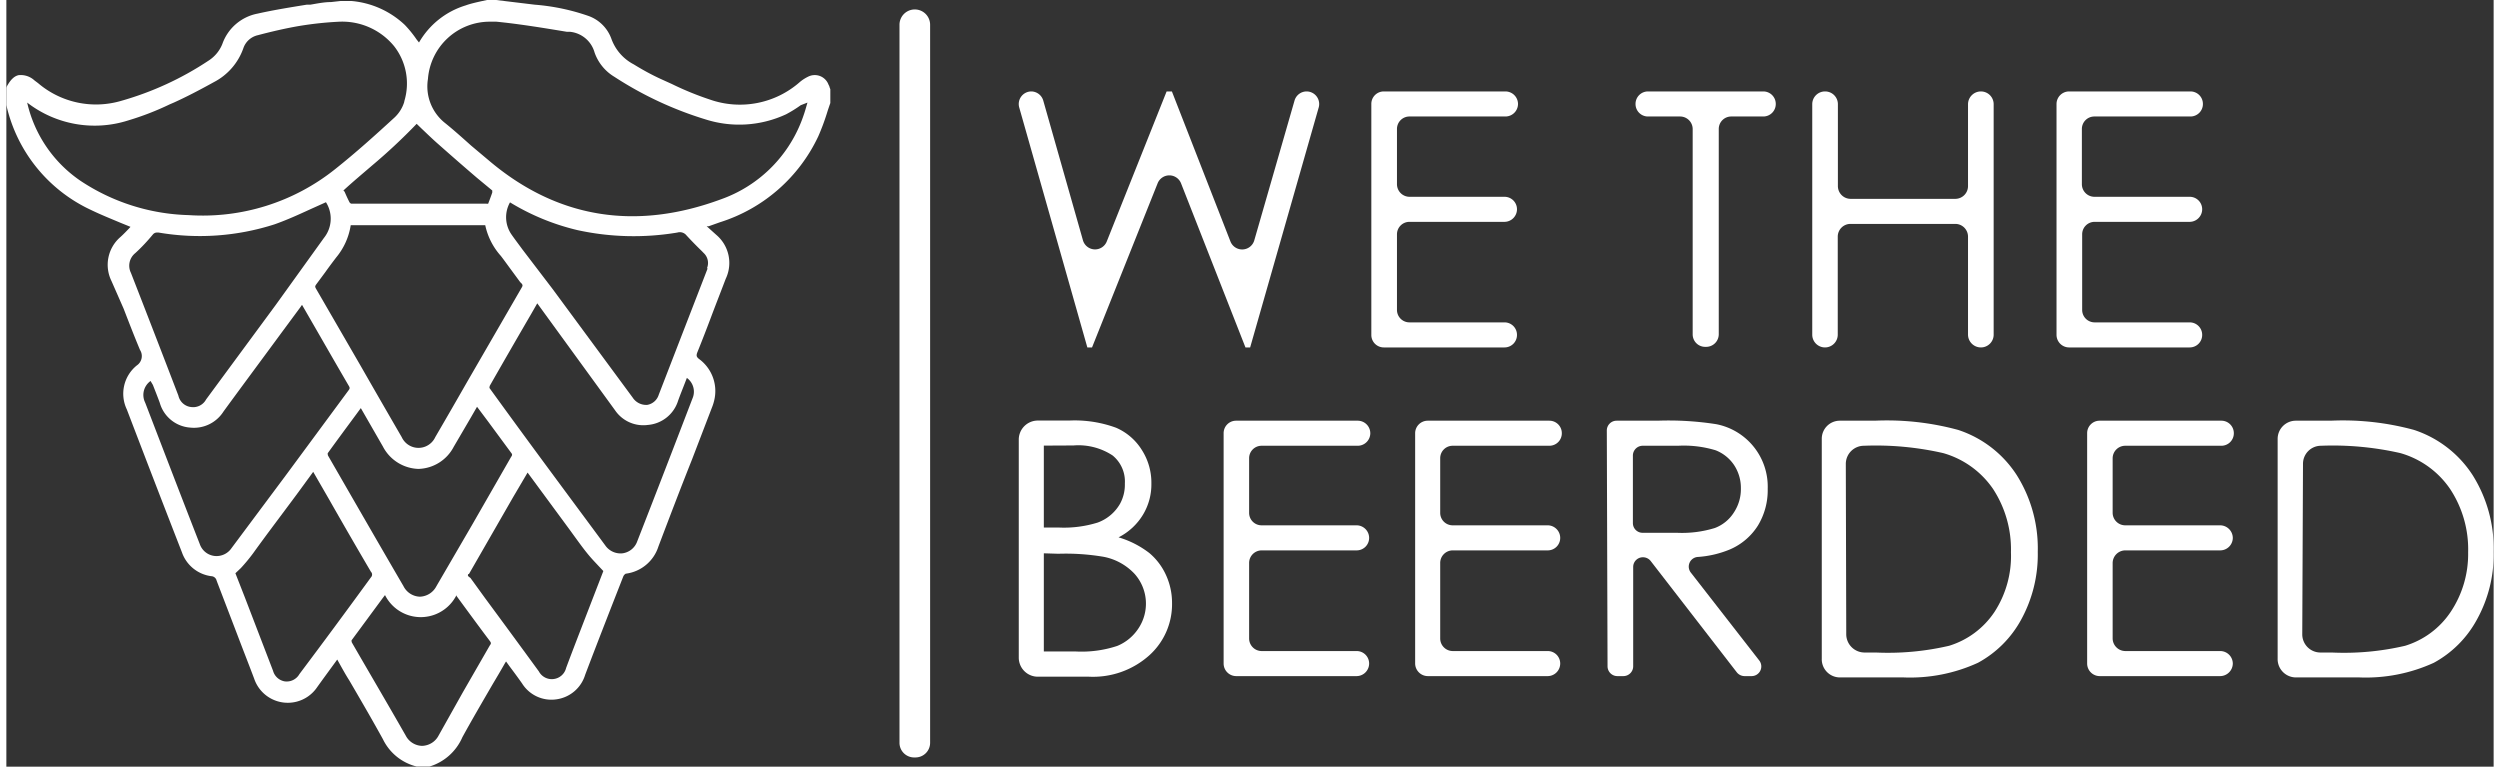<svg height="92" width="300" viewBox="0 0 169.74 52.32" xmlns="http://www.w3.org/2000/svg">
    <rect x="0" y="0" width="169.74" height="52.32" fill="#333333" stroke="none"/>
    <defs>
        <style>.cls-1{fill:#fff;}</style>
    </defs>
    <g data-sanitized-data-name="Layer 2" data-name="Layer 2" id="Layer_2">
        <g id="Assets">
            <path d="M56.17,5.93c0-.06-.05-.11-.07-.17a1,1,0,0,0-1.38-.53,2.72,2.72,0,0,0-.55.35A6.19,6.19,0,0,1,48,6.79a20.71,20.71,0,0,1-2.59-1.06l-.75-.34c-.61-.28-1.2-.6-1.85-1a3.18,3.18,0,0,1-1.52-1.74,2.59,2.59,0,0,0-1.56-1.56A14.59,14.59,0,0,0,36.06.32L34.24.1,33.41,0H32.8l-.46.1c-.35.08-.7.16-1,.27a5.53,5.53,0,0,0-3.18,2.53L28,2.7a7.61,7.61,0,0,0-.81-1A6.06,6.06,0,0,0,23.57.07l-.06,0-.07,0h-.65l-.63.07c-.47,0-.95.1-1.42.18l-.25,0c-1.1.18-2.24.36-3.35.61A3.18,3.18,0,0,0,14.74,3a2.41,2.41,0,0,1-.93,1.13,21.19,21.19,0,0,1-6,2.76A6.09,6.09,0,0,1,2.16,5.67l-.24-.18A1.38,1.38,0,0,0,.83,5.13c-.3.07-.55.31-.81.79L0,6V7.11l0,.06,0,0a10.42,10.42,0,0,0,5.78,7.16c.66.32,1.36.6,2,.87l.69.28-.06.07c-.2.21-.4.42-.62.62a2.5,2.5,0,0,0-.62,3L8,21.06c.36.93.73,1.89,1.12,2.82a.77.77,0,0,1-.22,1.06,2.48,2.48,0,0,0-.68,3q1.86,4.87,3.76,9.75a2.46,2.46,0,0,0,2,1.63.39.39,0,0,1,.37.31l1.44,3.76c.38,1,.75,1.94,1.12,2.92a2.42,2.42,0,0,0,4.31.57l.36-.5,1-1.37c.27.48.55,1,.82,1.42.8,1.37,1.55,2.66,2.29,4A3.48,3.48,0,0,0,28,52.31h.88a3.57,3.57,0,0,0,2.24-2c.67-1.22,1.39-2.45,2.08-3.64.28-.47.56-.94.83-1.42l.07-.11.23.32c.3.4.59.79.87,1.19a2.36,2.36,0,0,0,2.3,1.08,2.39,2.39,0,0,0,2-1.68c.88-2.32,1.77-4.59,2.6-6.71a.4.4,0,0,1,.17-.19,2.69,2.69,0,0,0,2.23-1.86c.76-2,1.52-4,2.29-5.93l1.35-3.52a3.32,3.32,0,0,0,.2-.68,2.71,2.71,0,0,0-1.08-2.67c-.17-.14-.19-.23-.1-.46.32-.79.63-1.59.93-2.39s.67-1.74,1-2.61a2.51,2.51,0,0,0-.64-3l-.59-.53-.07-.06.14,0,.76-.27a11.1,11.1,0,0,0,6.72-5.87A15.54,15.54,0,0,0,56,7.72c.07-.23.15-.46.23-.69V6.09Zm-34.24,25c.62-.86,1.25-1.71,1.9-2.59l.36-.49,1.5,2.61A2.83,2.83,0,0,0,28.12,32h0a2.8,2.8,0,0,0,2.41-1.51l1.17-2,.42-.73.75,1,1.57,2.13c.09.11.1.16,0,.3L31.8,35.79,29.35,40a1.32,1.32,0,0,1-1.13.72A1.3,1.3,0,0,1,27.1,40c-1.65-2.83-3.33-5.75-5.15-8.91A.49.49,0,0,1,21.93,30.91ZM35.16,19.64l-3.72,6.43c-.72,1.26-1.44,2.51-2.17,3.76a1.26,1.26,0,0,1-2.29,0q-1.41-2.43-2.8-4.86l-3.05-5.27c-.07-.13-.07-.16,0-.27l.63-.85c.24-.34.49-.67.74-1a4.52,4.52,0,0,0,1-2.21h9.18a4.57,4.57,0,0,0,1.07,2.1c.23.3.45.61.68.92l.64.87C35.25,19.42,35.26,19.48,35.16,19.64Zm-2-6.64,0,.14c-.09.26-.19.53-.28.76a.39.39,0,0,1-.13,0H23.54a.22.22,0,0,1-.13-.11c-.12-.23-.23-.48-.33-.71L23,13c.63-.58,1.3-1.14,1.94-1.69A39.1,39.1,0,0,0,28,8.45l.33.32c.37.35.75.72,1.15,1.07.87.77,1.75,1.54,2.64,2.3Zm-6-6.07A2.43,2.43,0,0,1,26.51,8c-1.34,1.23-2.66,2.42-4.07,3.54a14.47,14.47,0,0,1-10,3.14,14,14,0,0,1-7.38-2.34A8.81,8.81,0,0,1,1.42,7,7.52,7.52,0,0,0,8.31,8.22a19.17,19.17,0,0,0,2.84-1.1L11.43,7c.82-.37,1.69-.82,2.74-1.4a4.15,4.15,0,0,0,2-2.3,1.36,1.36,0,0,1,1-.9C18,2.18,19,1.94,20,1.77a23.71,23.71,0,0,1,2.74-.29,4.58,4.58,0,0,1,3.72,1.67A4.14,4.14,0,0,1,27.15,6.93ZM10,16a.35.35,0,0,1,.28-.13h.11a16.66,16.66,0,0,0,7.91-.56c.85-.3,1.66-.67,2.51-1.06l1-.45a2.1,2.1,0,0,1-.14,2.44L18.39,20.8l-2.27,3.08-2.49,3.38a1,1,0,0,1-1,.52,1,1,0,0,1-.89-.78q-1.61-4.2-3.24-8.38a1.1,1.1,0,0,1,.29-1.34C9.22,16.89,9.62,16.46,10,16ZM10,26.27c.16.41.32.81.47,1.22a2.33,2.33,0,0,0,2.07,1.69,2.39,2.39,0,0,0,2.28-1.1c1.3-1.78,2.61-3.54,3.91-5.31l1.36-1.84a.47.47,0,0,1,.09-.12l1.09,1.89c.69,1.2,1.38,2.4,2.08,3.6.1.16.1.21,0,.34l-4.2,5.69L15.37,37.4a1.24,1.24,0,0,1-1.17.54,1.21,1.21,0,0,1-1-.81c-1.25-3.2-2.5-6.46-3.71-9.61l-.06-.14A1.17,1.17,0,0,1,9.84,26Zm6,12.5a11.83,11.83,0,0,0,.83-1c1-1.39,2.07-2.79,3.11-4.2l1-1.37,0,0,1.09,1.89q1.41,2.48,2.85,4.93a.27.27,0,0,1,0,.38C23.27,41.61,21.64,43.82,20,46a1,1,0,0,1-1,.5,1,1,0,0,1-.8-.72l-1.92-5-.65-1.66Zm7.57,4.91,2.08-2.82.19-.25a2.73,2.73,0,0,0,4.88,0l0,.06.69.94c.53.72,1.05,1.43,1.58,2.13.1.13.1.18,0,.31l-1.83,3.18L29.5,50.19a1.31,1.31,0,0,1-1.13.71h0a1.29,1.29,0,0,1-1.11-.69C26,48,24.71,45.81,23.58,43.85A.35.35,0,0,1,23.56,43.68Zm8-4.51c1-1.74,2-3.48,3-5.22l1-1.7,2.85,3.87.37.51c.27.37.55.76.85,1.13s.5.57.78.87l.32.34-1.19,3.08c-.45,1.17-.91,2.35-1.35,3.53a1,1,0,0,1-.86.76,1,1,0,0,1-1-.52q-1.83-2.51-3.67-5l-1-1.38C31.48,39.31,31.47,39.28,31.53,39.17ZM33,26.31c.93-1.63,1.87-3.26,2.83-4.91l.4-.7L41.54,28A2.33,2.33,0,0,0,43.77,29a2.36,2.36,0,0,0,2.07-1.65c.15-.42.32-.83.48-1.25l.12-.31a1.16,1.16,0,0,1,.38,1.41c-1.15,3-2.46,6.4-3.77,9.75a1.24,1.24,0,0,1-1,.81,1.27,1.27,0,0,1-1.18-.54c-2.37-3.21-5-6.73-7.9-10.74A.36.36,0,0,1,33,26.31Zm14.86-8-.22.57q-1.55,4-3.12,8.06a1,1,0,0,1-.78.69,1.1,1.1,0,0,1-1-.5l-5.45-7.39L35.2,17c-.24-.33-.5-.67-.73-1a2.07,2.07,0,0,1-.1-2.19A15.81,15.81,0,0,0,39,15.71a18,18,0,0,0,6.79.16.58.58,0,0,1,.62.19c.24.26.49.52.73.76s.3.29.44.44A.93.93,0,0,1,47.81,18.31ZM32.9,10.93l-1.19-1c-.57-.51-1.17-1.05-1.78-1.54a3.19,3.19,0,0,1-1.16-3A4.23,4.23,0,0,1,33,1.48l.44,0c1.61.16,3.23.43,4.81.69l.21,0a1.94,1.94,0,0,1,1.68,1.41,3.14,3.14,0,0,0,1.35,1.66,24.5,24.5,0,0,0,6.26,2.92,7.58,7.58,0,0,0,5.46-.36,8.39,8.39,0,0,0,1-.62L54.67,7l0,0-.05.17a10.87,10.87,0,0,1-.36,1.1,9.18,9.18,0,0,1-5.49,5.33C42.9,15.77,37.55,14.89,32.9,10.93Z" class="cls-1"></path><path d="M69.94,6.24h0a.86.86,0,0,1,.82.62l2.71,9.54a.86.86,0,0,0,1.62.09L79.18,6.24h.36l4,10.25a.86.86,0,0,0,1.62-.08l2.75-9.55a.86.86,0,0,1,.83-.62h0a.86.86,0,0,1,.82,1.09L84.88,23.71h-.32L80.16,12.5a.86.86,0,0,0-1.59,0L74.09,23.71h-.32L69.12,7.33A.86.86,0,0,1,69.94,6.24Z" class="cls-1"></path><path d="M94,6.24h8.3a.86.86,0,0,1,.86.86h0a.86.86,0,0,1-.86.85H95.76a.85.85,0,0,0-.86.86v3.76a.86.86,0,0,0,.86.86h6.48a.85.85,0,0,1,.85.85h0a.86.86,0,0,1-.85.86H95.76a.85.85,0,0,0-.86.85v5.15a.85.85,0,0,0,.86.86h6.48a.85.85,0,0,1,.85.85h0a.85.85,0,0,1-.85.86H94a.85.85,0,0,1-.85-.86V7.1A.85.85,0,0,1,94,6.24Z" class="cls-1"></path><path d="M111.18,7.1h0a.85.85,0,0,1,.86-.86h7.86a.85.85,0,0,1,.85.86h0a.85.85,0,0,1-.85.85h-2.19a.85.85,0,0,0-.85.86v14a.86.86,0,0,1-.86.86h-.07a.85.85,0,0,1-.85-.86v-14a.86.86,0,0,0-.86-.86H112A.85.85,0,0,1,111.18,7.1Z" class="cls-1"></path><path d="M124.12,6.24h0a.87.87,0,0,1,.87.87v5.58a.87.87,0,0,0,.87.88H133a.87.87,0,0,0,.87-.88V7.11a.88.88,0,0,1,.88-.87h0a.87.87,0,0,1,.87.87V22.84a.87.87,0,0,1-.87.87h0a.88.88,0,0,1-.88-.87V16.15a.87.87,0,0,0-.87-.87h-7.15a.87.87,0,0,0-.87.87v6.69a.87.87,0,0,1-.87.87h0a.87.87,0,0,1-.87-.87V7.11A.87.87,0,0,1,124.12,6.24Z" class="cls-1"></path><path d="M140.75,6.24h8.3a.85.85,0,0,1,.85.86h0a.85.85,0,0,1-.85.85h-6.56a.85.85,0,0,0-.85.86v3.76a.86.86,0,0,0,.85.86H149a.85.85,0,0,1,.85.85h0a.86.86,0,0,1-.85.86h-6.49a.85.85,0,0,0-.85.85v5.15a.85.85,0,0,0,.85.86H149a.85.85,0,0,1,.85.85h0a.85.85,0,0,1-.85.86h-8.23a.86.86,0,0,1-.86-.86V7.1A.86.86,0,0,1,140.75,6.24Z" class="cls-1"></path><path d="M69.09,30a1.3,1.3,0,0,1,1.29-1.3h2.15a8.19,8.19,0,0,1,3.2.49,3.88,3.88,0,0,1,1.76,1.52A4.14,4.14,0,0,1,78.14,33a4,4,0,0,1-.57,2.12,4.12,4.12,0,0,1-1.67,1.55A6.4,6.4,0,0,1,78,37.74a4.25,4.25,0,0,1,1.14,1.51,4.55,4.55,0,0,1,.41,1.91A4.69,4.69,0,0,1,78,44.72a5.75,5.75,0,0,1-4.12,1.46H70.38a1.3,1.3,0,0,1-1.29-1.3Zm1.71.41V36h1a7.76,7.76,0,0,0,2.68-.34A2.9,2.9,0,0,0,76,34.38,2.71,2.71,0,0,0,76.33,33a2.29,2.29,0,0,0-.84-1.92,4.25,4.25,0,0,0-2.67-.68Zm0,7.35v6.7H73a7.71,7.71,0,0,0,2.81-.38,3.16,3.16,0,0,0,1.43-1.17A3.05,3.05,0,0,0,77,39.17,3.9,3.9,0,0,0,74.89,38a15.49,15.49,0,0,0-3.1-.21Z" class="cls-1"></path><path d="M83.92,28.71h8.3a.86.86,0,0,1,.86.85h0a.86.86,0,0,1-.86.86H85.67a.85.85,0,0,0-.86.85V35a.85.85,0,0,0,.86.85h6.48a.86.86,0,0,1,.85.86h0a.85.85,0,0,1-.85.85H85.67a.86.86,0,0,0-.86.86v5.15a.86.86,0,0,0,.86.86h6.48a.85.85,0,0,1,.85.85h0a.86.86,0,0,1-.85.86H83.92a.86.86,0,0,1-.85-.86V29.56A.85.85,0,0,1,83.92,28.71Z" class="cls-1"></path><path d="M97,28.71h8.3a.85.85,0,0,1,.85.85h0a.85.85,0,0,1-.85.86H98.7a.85.85,0,0,0-.85.85V35a.85.85,0,0,0,.85.85h6.49a.86.86,0,0,1,.85.86h0a.85.85,0,0,1-.85.85H98.7a.86.86,0,0,0-.85.86v5.15a.86.86,0,0,0,.85.86h6.49a.85.85,0,0,1,.85.85h0a.86.86,0,0,1-.85.86H97a.87.87,0,0,1-.86-.86V29.56A.86.86,0,0,1,97,28.71Z" class="cls-1"></path><path d="M109.22,29.37a.67.67,0,0,1,.67-.66h2.81a21,21,0,0,1,4,.24,4.34,4.34,0,0,1,3.5,4.41,4.64,4.64,0,0,1-.67,2.51,4.22,4.22,0,0,1-1.92,1.63,6.92,6.92,0,0,1-2.2.51.66.66,0,0,0-.46,1.06l4.67,6a.66.66,0,0,1-.52,1.07h-.49a.68.68,0,0,1-.52-.26l-5.88-7.6a.67.67,0,0,0-.53-.25h0a.66.66,0,0,0-.66.66v6.78a.67.67,0,0,1-.66.67h-.42a.67.67,0,0,1-.67-.67ZM111,31.08V35.7a.66.66,0,0,0,.66.66l2.35,0a7.58,7.58,0,0,0,2.59-.33,2.64,2.64,0,0,0,1.3-1.07,2.88,2.88,0,0,0,.47-1.63,2.83,2.83,0,0,0-.47-1.6,2.7,2.7,0,0,0-1.25-1,7.49,7.49,0,0,0-2.57-.31h-2.42A.67.67,0,0,0,111,31.08Z" class="cls-1"></path><path d="M123.89,44.94v-15a1.23,1.23,0,0,1,1.23-1.23h2.39a18.5,18.5,0,0,1,5.69.63,7.56,7.56,0,0,1,4,3.09,9.39,9.39,0,0,1,1.43,5.23,9.25,9.25,0,0,1-1.13,4.62,7.34,7.34,0,0,1-2.95,2.95,11.11,11.11,0,0,1-5.07,1h-4.33A1.24,1.24,0,0,1,123.89,44.94Zm1.67-1.65a1.25,1.25,0,0,0,1.24,1.24h.78a18.38,18.38,0,0,0,5-.46,5.74,5.74,0,0,0,3.09-2.3,7,7,0,0,0,1.13-4.08,7.54,7.54,0,0,0-1.22-4.32,6.16,6.16,0,0,0-3.41-2.45,20.65,20.65,0,0,0-5.4-.5h0a1.24,1.24,0,0,0-1.24,1.23Z" class="cls-1"></path><path d="M142.85,28.71h8.3a.85.85,0,0,1,.86.85h0a.85.85,0,0,1-.86.86H144.6a.86.86,0,0,0-.86.85V35a.86.86,0,0,0,.86.85h6.48a.87.87,0,0,1,.86.86h0a.86.86,0,0,1-.86.85H144.6a.87.87,0,0,0-.86.86v5.15a.87.87,0,0,0,.86.86h6.48a.86.86,0,0,1,.86.85h0a.87.87,0,0,1-.86.86h-8.23a.86.86,0,0,1-.85-.86V29.56A.85.85,0,0,1,142.85,28.71Z" class="cls-1"></path><path d="M155,44.94v-15a1.24,1.24,0,0,1,1.24-1.23h2.39a18.43,18.43,0,0,1,5.68.63,7.58,7.58,0,0,1,4,3.09,9.39,9.39,0,0,1,1.43,5.23,9.15,9.15,0,0,1-1.14,4.62,7.32,7.32,0,0,1-2.94,2.95,11.15,11.15,0,0,1-5.08,1h-4.32A1.25,1.25,0,0,1,155,44.94Zm1.68-1.65a1.24,1.24,0,0,0,1.23,1.24h.79a18.3,18.3,0,0,0,5-.46,5.76,5.76,0,0,0,3.1-2.3A7.12,7.12,0,0,0,168,37.69a7.47,7.47,0,0,0-1.23-4.32,6.14,6.14,0,0,0-3.4-2.45,20.79,20.79,0,0,0-5.41-.5h0a1.23,1.23,0,0,0-1.23,1.23Z" class="cls-1"></path>
            <line y2="50.64" x2="62.03" y1="1.68" x1="62.03" class="cls-1"></line>
            <path d="M62,51.69a1,1,0,0,1-1.05-1v-49a1,1,0,1,1,2.09,0v49A1,1,0,0,1,62,51.69Z" class="cls-1"></path>
        </g>
    </g>
</svg>